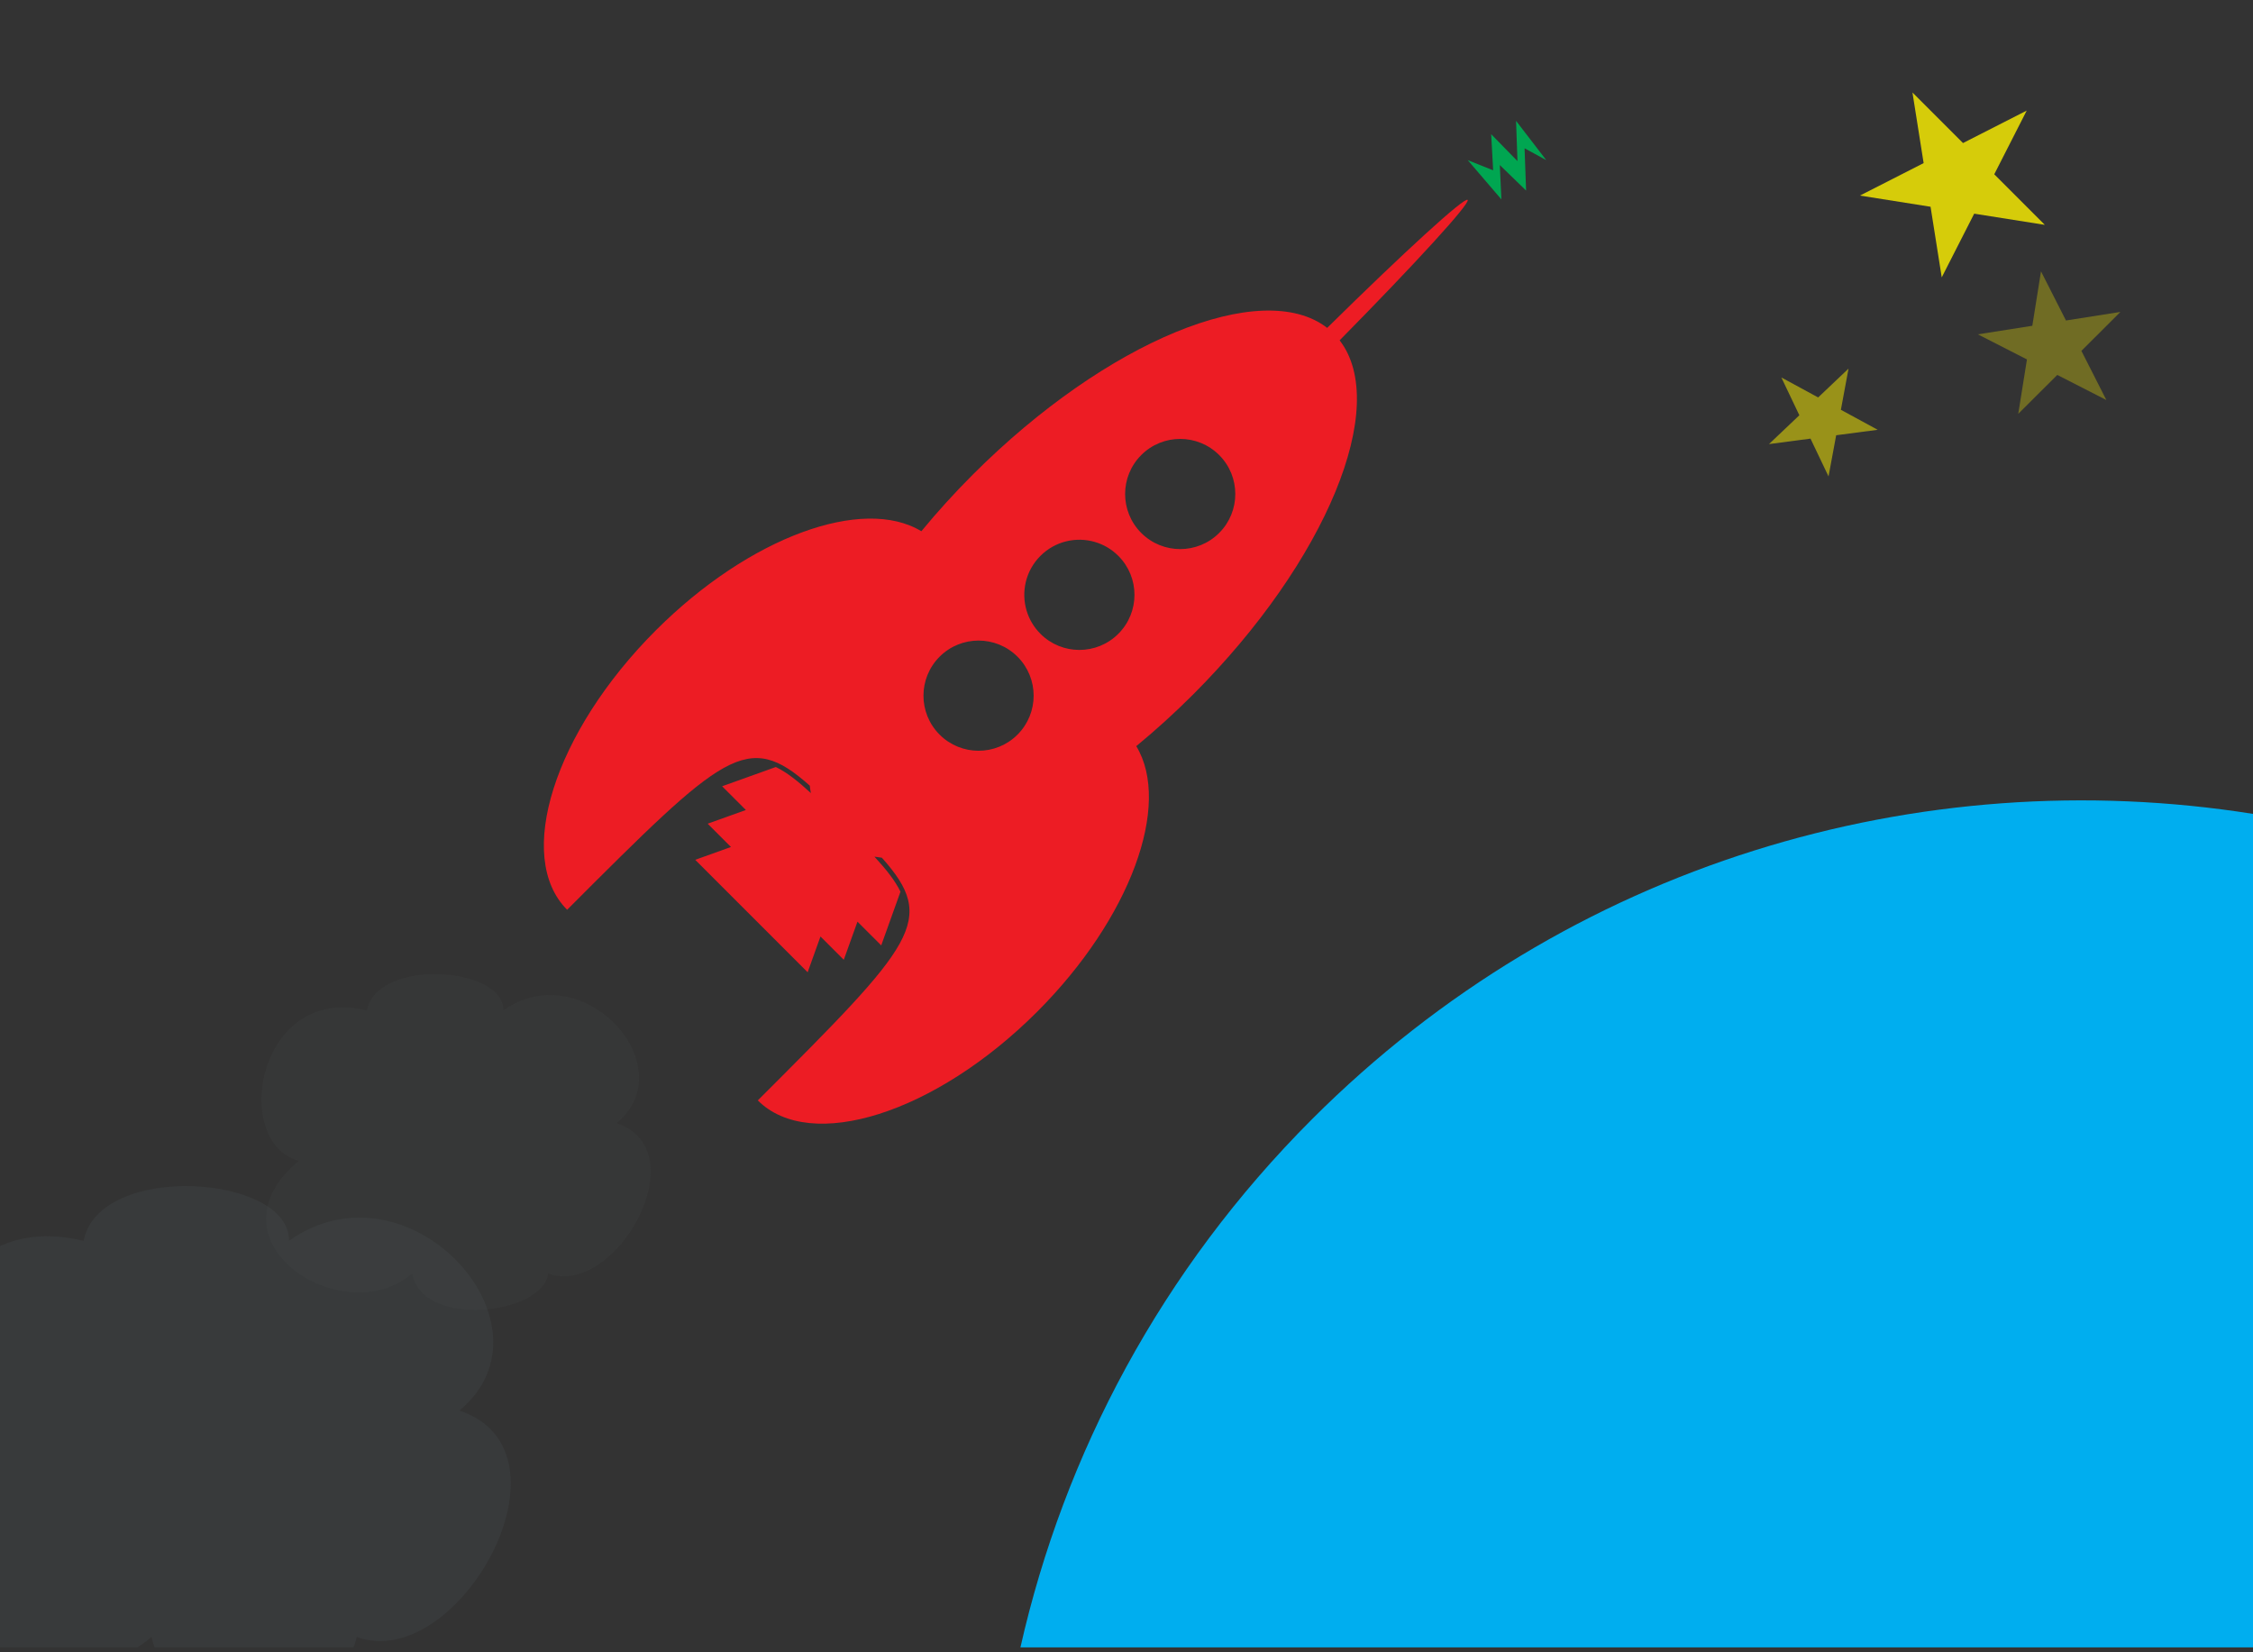 <?xml version="1.0" encoding="utf-8"?>
<!-- Generator: Adobe Illustrator 15.1.0, SVG Export Plug-In . SVG Version: 6.00 Build 0)  -->
<!DOCTYPE svg PUBLIC "-//W3C//DTD SVG 1.1//EN" "http://www.w3.org/Graphics/SVG/1.1/DTD/svg11.dtd">
<svg version="1.1" id="Layer_1" xmlns="http://www.w3.org/2000/svg" xmlns:xlink="http://www.w3.org/1999/xlink" x="0px" y="0px"
	 width="663.409px" height="486.5px" viewBox="-563.409 -386.5 663.409 486.5"
	 enable-background="new -563.409 -386.5 663.409 486.5" xml:space="preserve">
<rect x="-563.409" y="-386.5" width="663.409" height="486.5" fill="#333333" stroke="none"/>
<path fill="#ED1C24" d="M-228.827-166.805c5.625-4.636,11.221-9.692,16.689-15.16c39.395-39.399,58.055-85.109,43.19-104.325
	c22.298-22.611,38.607-40.438,37.69-41.353c-0.915-0.916-18.742,15.389-41.354,37.687c-19.208-14.879-64.933,3.78-104.333,43.186
	c-5.47,5.47-10.527,11.063-15.166,16.689c-17.198-10.433-50.634,1.627-78.21,29.209c-29.914,29.917-41.596,66.738-26.093,82.242
	c46.218-46.22,53.017-52.984,71.452-36.536c0.084,0.738,0.187,1.469,0.317,2.176c-3.816-3.523-7.119-6.127-10.32-7.671
	l-15.809,5.669l6.99,6.989l-11.247,4.031l6.861,6.86l-10.531,3.774l33.108,33.11l3.78-10.532l6.859,6.858l4.033-11.229l6.992,6.988
	l5.67-15.808c-1.549-3.198-4.154-6.503-7.675-10.324c0.717,0.131,1.449,0.232,2.194,0.321c16.451,18.442,9.69,25.239-36.53,71.456
	c15.506,15.503,52.326,3.822,82.242-26.09C-230.454-116.16-218.39-149.601-228.827-166.805z M-204.419-252.515
	c6.335,6.332,6.335,16.605,0,22.937c-6.335,6.336-16.608,6.336-22.94,0.004c-6.337-6.335-6.337-16.606,0-22.945
	C-221.025-258.85-210.754-258.85-204.419-252.515z M-286.737-170.2c-6.335-6.333-6.335-16.604,0-22.942
	c6.332-6.335,16.605-6.335,22.942,0c6.334,6.337,6.334,16.609,0,22.942C-270.129-163.864-280.403-163.864-286.737-170.2z
	 M-257.048-199.886c-1.976-1.978-3.341-4.346-4.084-6.854c-1.633-5.518-0.274-11.732,4.084-16.089l0,0l0,0
	c4.353-4.354,10.57-5.717,16.088-4.082c2.51,0.742,4.87,2.103,6.852,4.082c6.338,6.335,6.338,16.605,0.003,22.94
	C-240.44-193.55-250.713-193.55-257.048-199.886z"/>
    
<!-- Smoke -->
<polygon fill="#00A651" points="-124.324,-346.992 -123.742,-336.356 -131.22,-339.35 -121.314,-327.789 -121.783,-337.904 
	-114.039,-330.39 -114.491,-342.842 -108.099,-339.35 -116.996,-350.91 -116.58,-339.061 "/>

<path fill="#4a5056" fill-opacity="0.25" d="M-428.143,28.82c30.277-25.05-14.864-74.998-50.188-49.948c0.368-19.583-55.965-23.379-60.461,0
	c-9.912-2.454-18.3-1.46-25.118,1.74V98.548h0.001h40.945c1.445-0.904,2.841-1.926,4.172-3.083c0.208,1.097,0.544,2.107,0.938,3.083
	h58.491c0.472-0.985,0.803-2.011,0.943-3.083C-428.601,106.396-391.81,40.962-428.143,28.82z"/>

<path fill="#4a5056" fill-opacity="0.15" d="M-475.402-44.706c-20.169-5.545-12.126-52.226,20.048-44.261c2.985-15.526,40.397-13.006,40.153,0
	c23.46-16.636,53.439,16.535,33.33,33.17c24.13,8.065-0.304,51.52-20.107,44.262c-1.584,12.099-36.986,16.331-40.093,0
	C-462.118,5.907-503.917-20.913-475.402-44.706z"/>

<!-- Stars -->
<polygon fill="#FFF200" fill-opacity="0.5" points="-10.512,-259.953 -22.738,-258.347 -24.986,-246.222 -30.296,-257.353 -42.521,-255.743 
	-33.575,-264.23 -38.882,-275.361 -28.044,-269.478 -19.1,-277.965 -21.349,-265.84 "/>
<polygon fill="#FFF200" fill-opacity="0.3" points="60.963,-294.656 49.472,-283.191 56.823,-268.718 42.37,-276.106 30.875,-264.644 33.436,-280.672 
	18.982,-288.058 35.018,-290.579 37.575,-306.608 44.928,-292.135 "/>
<polygon fill="#FFF200" fill-opacity="0.8" points="33.367,-353.938 23.81,-335.182 38.695,-320.296 17.903,-323.589 8.347,-304.832 5.054,-325.625 
	-15.738,-328.916 3.018,-338.475 -0.274,-359.266 14.611,-344.381 "/>
<polygon fill="FFF200" points="-275,98.548 -275,98.548 -275,98.548 "/>

<!-- Planet -->
<path fill="#00AEEF" d="M100-146.863C2.104-162.387-101.589-132.453-177.041-57c-44.387,44.386-73.002,98.546-85.897,155.547H100
	V-146.863z"/>

</svg>
